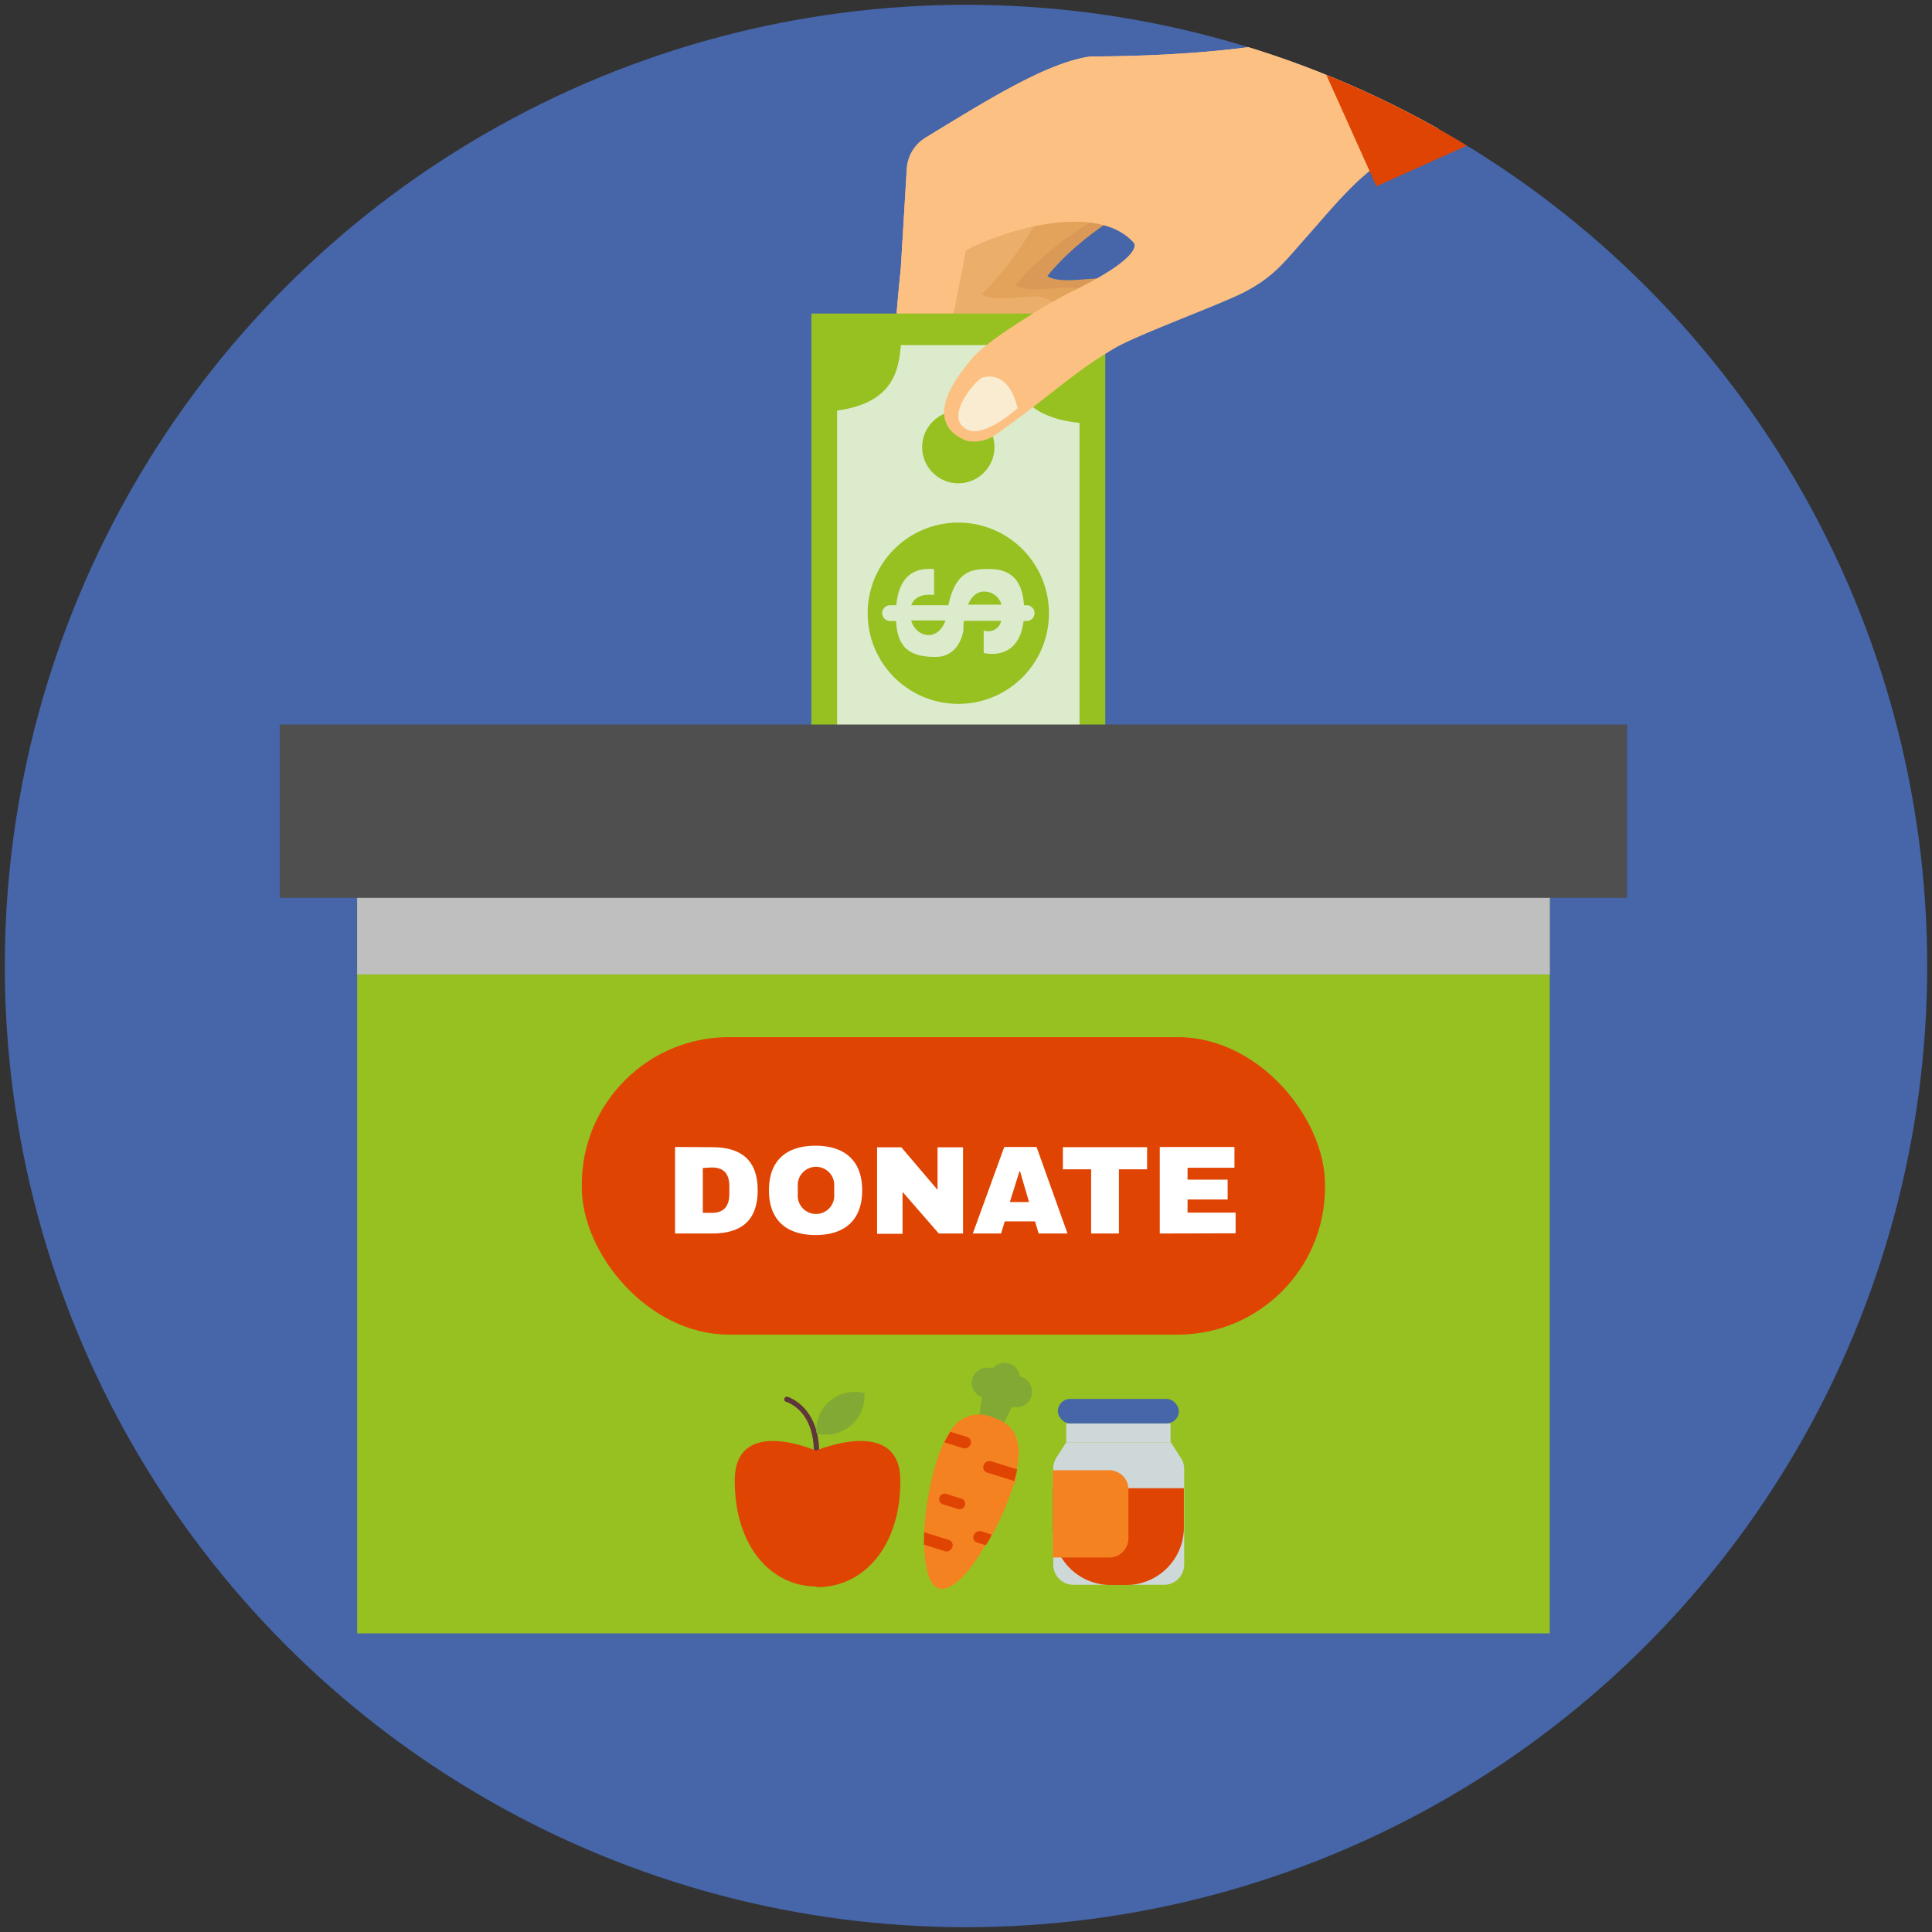 <?xml version="1.0" encoding="UTF-8"?>
<svg preserveAspectRatio="xMidYMid slice" width="300px" height="300px" xmlns="http://www.w3.org/2000/svg" xmlns:xlink="http://www.w3.org/1999/xlink" viewBox="0 0 201 201">
  <rect x="0" y="0" width="201" height="201" fill="#333333" stroke="none"/>
  <defs>
    <style>.cls-1{fill:none;}.cls-2{isolation:isolate;}.cls-3{fill:#4666a9;}.cls-4{clip-path:url(#clip-path);}.cls-5{fill:#da9957;}.cls-6{fill:#e3a35b;}.cls-7{fill:#ecae6b;}.cls-8{fill:#fcc083;}.cls-9{fill:#96c121;}.cls-10{fill:#dcebcc;}.cls-11{fill:#75b038;}.cls-12{fill:#faecd0;}.cls-13{fill:#e04403;}.cls-14{fill:#bfbfbf;mix-blend-mode:multiply;}.cls-15{fill:#4f4f4f;}.cls-16{fill:#fff;}.cls-17{fill:#81a934;}.cls-18{fill:#f58220;}.cls-19{fill:#ced8d9;}.cls-20{fill:#5f363a;}</style>
    <clipPath id="clip-path">
      <circle class="cls-1" cx="100.5" cy="100.5" r="100"></circle>
    </clipPath>
  </defs>
  <title>COVID-FoodBankDonation</title>
  <g class="cls-2">
    <circle class="cls-3" cx="100.5" cy="100.5" r="100"></circle>
    <g class="cls-4">
      <path class="cls-5" d="M105.93,16.75,101.3,29.52s-.45,1.8,6,4.67c1.34.6,5.93,0,8.62-1.55,0,0,3.17-2.3-.62-3.59-1.12-.38-4.91.63-6.33-.32,0,0,3.76-5.12,12-8.72C124.81,18.29,105.93,16.75,105.93,16.75Z"></path>
      <path class="cls-6" d="M102.57,17.7,98,30.46s-.46,1.81,6,4.68c1.35.59,5.94,0,8.62-1.56,0,0,3.18-2.3-.62-3.58-1.12-.38-4.9.63-6.33-.32,0,0,3.76-5.13,12-8.73C121.46,19.23,102.57,17.7,102.57,17.7Z"></path>
      <path class="cls-7" d="M99.07,18.63,94.45,31.4s-.46,1.8,6,4.67c1.34.6,5.94,0,8.63-1.55,0,0,3.17-2.3-.62-3.59-1.13-.38-4.9.63-6.34-.32a34.13,34.13,0,0,0,7.26-10.73C111,15.93,99.07,18.63,99.07,18.63Z"></path>
      <path class="cls-8" d="M154.28-5.28c-7.6,4.17-17.23,8.77-17.23,8.77C128.58,6,113.49,5.87,113.49,5.87c-4.53.61-10.76,4.53-17.21,8.46a4.09,4.09,0,0,0-1.94,3.22L93.71,28c-.25,2.33-.6,6.67-.6,6.67A12.7,12.7,0,0,1,99,33.28c.09-.36.18-.74.28-1.12L100.49,26c4.21-2.21,13.71-5,17.48-.76.07.08,1.06,1.4-6.26,5-3.19,1.57-8.94,5.13-10.47,6.9-5.17,5.93-2.53,8-.57,8.72a4.17,4.17,0,0,0,2.65-.48c6.14-4.31,8-6.44,12.63-9.18,2.5-1.45,10.83-4.48,13.41-5.79,3.18-1.63,4.24-3.17,6.65-5.88,2.56-2.87,4.9-5.87,8.14-8a41.65,41.65,0,0,1,15.32-6.35c1-.17,2.13-.37,3.17-.44C165.85,4.74,154.28-5.28,154.28-5.28Z"></path>
      <rect class="cls-9" x="84.41" y="32.62" width="30.58" height="62.22"></rect>
      <path class="cls-10" d="M105.22,35.9H93.73c-.23,2.24-.51,6-6.64,6.81V84.35c6.52.84,6.55,5.06,6.68,7.22h11.45c.13-2.2.19-6.56,7.09-7.27V44C104.35,43.2,105.13,37.51,105.22,35.9Z"></path>
      <path class="cls-9" d="M99.7,50.28a3.76,3.76,0,1,1,3.76-3.76A3.76,3.76,0,0,1,99.7,50.28Z"></path>
      <path class="cls-11" d="M99.7,83.07a3.76,3.76,0,1,1,3.76-3.75A3.75,3.75,0,0,1,99.7,83.07Z"></path>
      <path class="cls-9" d="M99.7,73.23a9.43,9.43,0,1,1,9.43-9.43A9.42,9.42,0,0,1,99.7,73.23Z"></path>
      <path class="cls-10" d="M97.36,68.34c2.52,0,2.87-2.75,2.87-2.75,0-.38,0-.72.06-1h3.87a1.37,1.37,0,0,1-1.82,1v2.34s3.63,1,4.15-3.32h.32a.82.82,0,0,0,0-1.64h-.28c-.22-3.76-2.68-3.81-4.08-3.77s-3.07.32-3.78,3.77H94.8c.52-1.41,2.38-1.06,2.38-1.06v-2.7c-1.24-.11-3.59,0-3.93,3.76H92.6a.82.82,0,0,0,0,1.64h.62C93.37,67.24,94.49,68.37,97.36,68.34Zm5-6.79a1.83,1.83,0,0,1,1.83,1.36h-3.48C101.31,61.46,102.34,61.55,102.34,61.55Zm-7.55,3h3.55C97.59,66.79,95.32,66.35,94.79,64.55Z"></path>
      <path class="cls-8" d="M154.28-5.28c-7.6,4.17-17.23,8.77-17.23,8.77C128.58,6,113.49,5.87,113.49,5.87c-4.53.61-10.76,4.53-17.21,8.46a4.09,4.09,0,0,0-1.94,3.22L93.71,28c-.17,1.56-.31,3.08-.43,4.54h.61a7.8,7.8,0,0,1,3.84-1,3.71,3.71,0,0,1,1.59.49l1.17-6c4.21-2.21,13.71-5,17.48-.76.07.08,1.06,1.4-6.26,5-3.19,1.57-8.94,5.13-10.47,6.9-5.17,5.93-2.53,8-.57,8.72a4.17,4.17,0,0,0,2.65-.48c6.14-4.31,8-6.44,12.63-9.18,2.5-1.45,10.83-4.48,13.41-5.79,3.18-1.63,4.24-3.17,6.65-5.88,2.56-2.87,4.9-5.87,8.14-8a41.65,41.65,0,0,1,15.32-6.35c1-.17,2.13-.37,3.17-.44C165.85,4.74,154.28-5.28,154.28-5.28Z"></path>
      <path class="cls-12" d="M105.87,42.46s-3.55,3.25-5.34,2.19c-2.31-1.33.87-4.88,1.54-5.31C102.07,39.34,104.8,38.08,105.87,42.46Z"></path>
      <rect class="cls-13" x="137.37" y="-7.82" width="29.84" height="22.04" transform="translate(12.07 62.72) rotate(-24.2)"></rect>
      <rect class="cls-9" x="37.16" y="76.12" width="124.07" height="93.81"></rect>
      <rect class="cls-14" x="37.16" y="76.12" width="124.07" height="25.26"></rect>
      <rect class="cls-15" x="29.1" y="75.38" width="140.18" height="18.03"></rect>
      <rect class="cls-13" x="60.53" y="107.9" width="77.32" height="30.95" rx="15.32"></rect>
      <path class="cls-16" d="M74.12,119.35c3.07,0,4.71,1.43,4.71,4.49s-1.64,4.49-4.71,4.49H70.23v-9Zm-1,2.16v4.67h.95c1.27,0,1.81-.72,1.81-2v-.78c0-1.23-.54-1.94-1.81-1.94Z"></path>
      <path class="cls-16" d="M89.7,123.84c0,3.07-1.79,4.65-4.85,4.65S80,126.91,80,123.84s1.77-4.64,4.84-4.64S89.7,120.78,89.7,123.84ZM83,123.43v.83a1.9,1.9,0,1,0,3.79,0v-.83a1.9,1.9,0,1,0-3.79,0Z"></path>
      <path class="cls-16" d="M100.19,128.33H97.67L93.9,124v4.36H91.25v-9h2.52l3.77,4.43v-4.43h2.65Z"></path>
      <path class="cls-16" d="M111.06,128.33h-3l-.38-1.26h-3.15l-.38,1.26h-2.94l3.27-9h3.36Zm-5-6.47-1,3.2h2l-.94-3.2Z"></path>
      <path class="cls-16" d="M119.34,121.65h-2.93v6.68h-2.89v-6.68h-2.94v-2.3h8.76Z"></path>
      <path class="cls-16" d="M120.66,128.33v-9h7.77v2.16h-4.88v1.24h4.17v2.06h-4.17v1.37h5v2.15Z"></path>
      <path class="cls-17" d="M107.3,145.24a1.62,1.62,0,0,0-1.06-2l-.13,0a1.61,1.61,0,0,0-2.82-.89l-.12,0a1.61,1.61,0,0,0-2,1.05,1.55,1.55,0,0,0,1,1.94l-.44,2.87,2.26.71,1.32-2.6A1.56,1.56,0,0,0,107.3,145.24Z"></path>
      <path class="cls-18" d="M105.4,154.63a30.41,30.41,0,0,1-2.23,5.14s0,0,0,0l-.15.25h0c-.14.25-.33.49-.48.73h-.06c-1.54,2.84-3.53,4.91-4.83,4.5-1-.33-1.48-2.22-1.5-4.66,0-.38,0-.78,0-1.19a30.49,30.49,0,0,1,1.27-7.31,14.79,14.79,0,0,1,.86-2.18l.07-.14.11-.21c.09-.16.18-.32.27-.46l.14-.21,0,0a3.46,3.46,0,0,1,4.35-1.45c1.92.6,3.28,1.87,2.55,5.49a.11.11,0,0,1,0,0,2,2,0,0,1,0,.24c0,.13,0,.24-.08.36a.74.74,0,0,0,0,.14v0a.14.14,0,0,0,0,.06l0,.12s0,.07,0,.1,0,.07,0,.1h0C105.55,154.29,105.46,154.45,105.4,154.63Z"></path>
      <path class="cls-13" d="M101,150.2a.74.74,0,0,1-.3.39.6.6,0,0,1-.45.09l-2-.62c.19-.37.4-.74.62-1.1l1.72.53A.58.58,0,0,1,101,150.2Z"></path>
      <path class="cls-13" d="M99.09,160.94a.72.72,0,0,1-.3.38.62.62,0,0,1-.44.08l-2.25-.71c.07-.63,0-.85.06-1.28l2.56.8A.59.59,0,0,1,99.09,160.94Z"></path>
      <path class="cls-13" d="M105.51,154.08l-2.82-.88a.56.56,0,0,1-.37-.71.66.66,0,0,1,.75-.48l2.75.86A12.07,12.07,0,0,1,105.51,154.08Z"></path>
      <path class="cls-13" d="M99.68,157l-1.57-.49a.57.57,0,0,1-.37-.72h0a.56.56,0,0,1,.71-.37l1.57.49a.56.56,0,0,1,.37.71h0A.57.57,0,0,1,99.68,157Z"></path>
      <path class="cls-13" d="M103.17,159.65a5.77,5.77,0,0,1-.61,1.11l-.9-.28a.55.55,0,0,1-.38-.69.76.76,0,0,1,.3-.4.73.73,0,0,1,.45-.1Z"></path>
      <path class="cls-19" d="M122.81,151.61l-1-1.56H110.93l-1,1.56a2.11,2.11,0,0,0-.35,1.17v10a2.1,2.1,0,0,0,2.09,2.1h9.44a2.1,2.1,0,0,0,2.09-2.1v-10A2.11,2.11,0,0,0,122.81,151.61Z"></path>
      <rect class="cls-19" x="110.92" y="148.09" width="10.85" height="1.96" transform="translate(232.7 298.14) rotate(-180)"></rect>
      <rect class="cls-3" x="110.06" y="145.55" width="12.58" height="2.55" rx="1.27" transform="translate(232.7 293.64) rotate(-180)"></rect>
      <path class="cls-13" d="M109.54,154.83h13.63a0,0,0,0,1,0,0v4.07a6,6,0,0,1-6,6h-1.63a6,6,0,0,1-6-6v-4.07A0,0,0,0,1,109.54,154.83Z"></path>
      <path class="cls-18" d="M111.54,152.92h5.86a0,0,0,0,1,0,0V162a0,0,0,0,1,0,0h-5.86a2,2,0,0,1-2-2v-5.12A2,2,0,0,1,111.54,152.92Z" transform="translate(226.94 314.96) rotate(-180)"></path>
      <path class="cls-20" d="M84.87,152.51h0a.27.27,0,0,1-.25-.3c.5-5.36-2.69-6.32-2.83-6.36a.28.28,0,0,1-.19-.34.27.27,0,0,1,.34-.19s3.78,1.1,3.23,6.94A.26.26,0,0,1,84.87,152.51Z"></path>
      <path class="cls-17" d="M89.93,144.94a4,4,0,0,0-5,4.12H85l-.07.06a4,4,0,0,0,5-4.12h0A.32.32,0,0,0,89.93,144.94Z"></path>
      <path class="cls-13" d="M93.67,154.05c0-6.84-8.79-3.13-8.79-3.13s-8.44-3.71-8.44,3.13,3.79,11,8.49,11v.07h.13c4.76,0,8.61-4.21,8.61-11v-.07Z"></path>
    </g>
  </g>
</svg>
